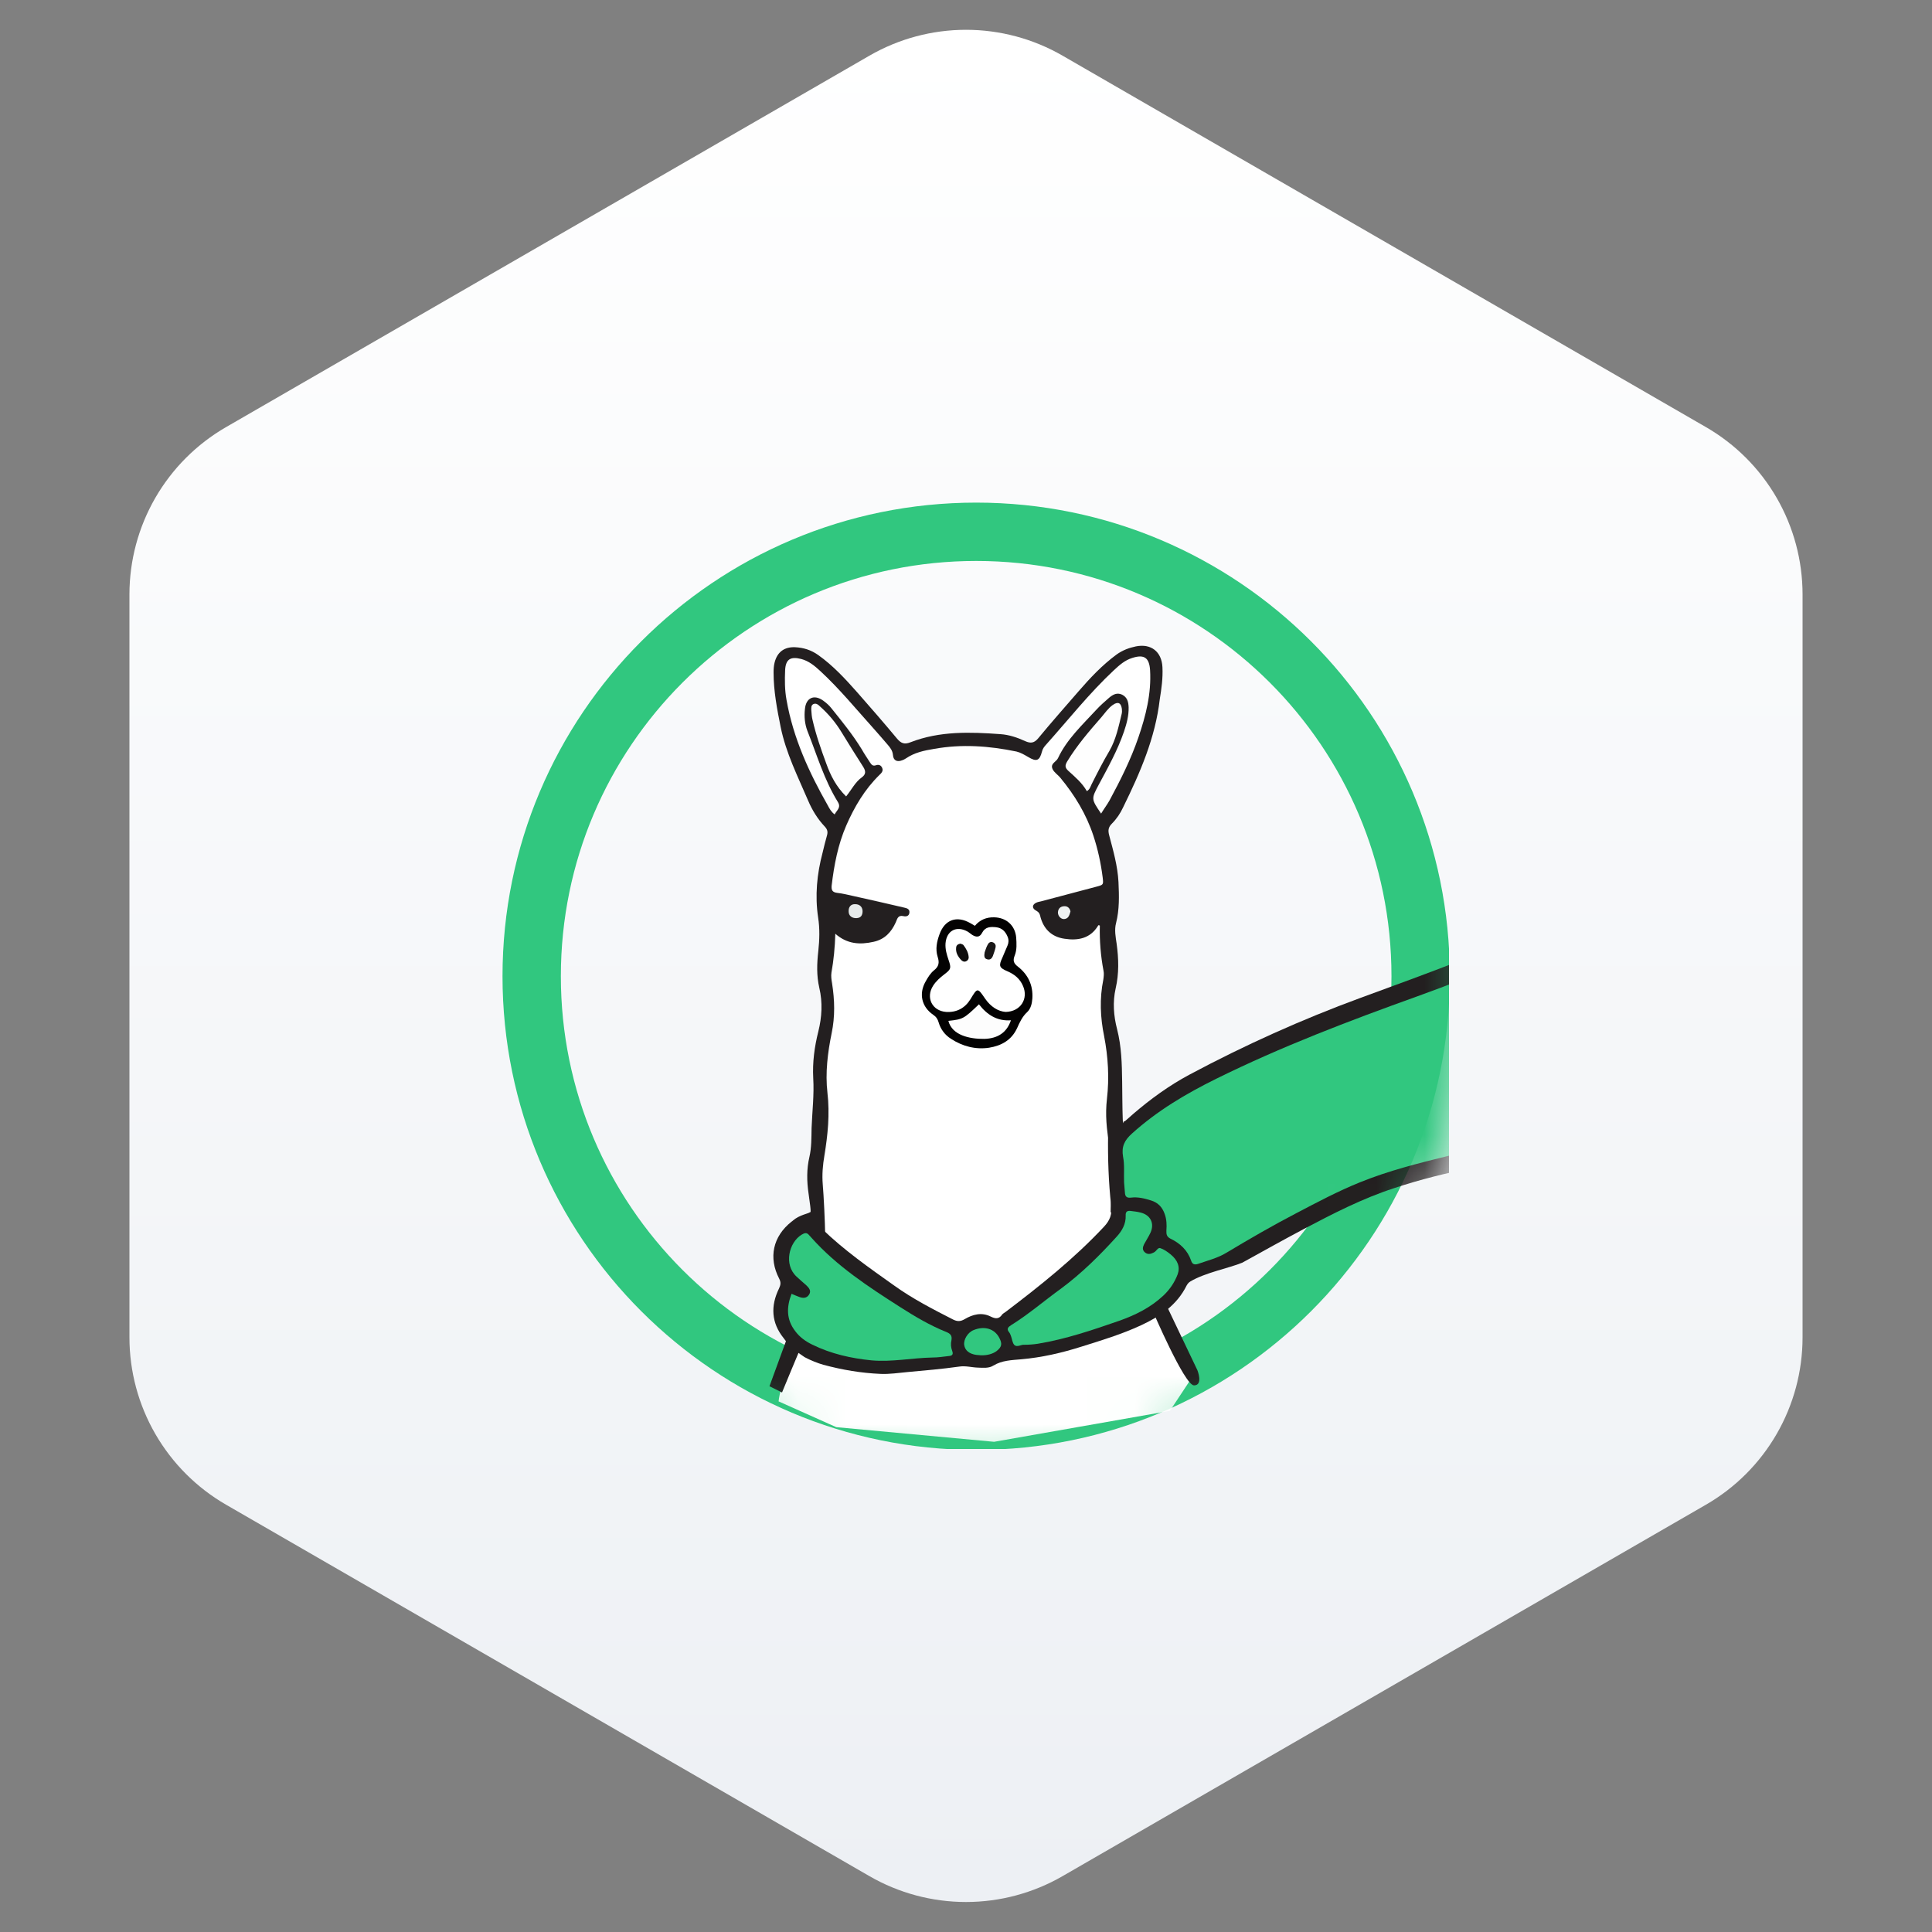 <svg width="40" height="40" viewBox="0 0 40 40" fill="none" xmlns="http://www.w3.org/2000/svg">
<rect x="0" y="0" width="40" height="40" fill="#808080" stroke="none"/>
<path fill-rule="evenodd" clip-rule="evenodd" d="M22 1.153L35.32 8.843C35.928 9.194 36.433 9.699 36.784 10.307C37.135 10.915 37.32 11.605 37.32 12.307V27.689C37.32 28.391 37.135 29.081 36.784 29.689C36.433 30.297 35.928 30.802 35.32 31.153L22 38.843C21.392 39.194 20.702 39.379 20 39.379C19.298 39.379 18.608 39.194 18 38.843L4.68 31.153C4.072 30.802 3.567 30.297 3.216 29.689C2.865 29.081 2.68 28.391 2.68 27.689V12.307C2.68 11.605 2.865 10.915 3.216 10.307C3.567 9.699 4.072 9.194 4.68 8.843L18 1.153C18.608 0.802 19.298 0.617 20 0.617C20.702 0.617 21.392 0.802 22 1.153Z" fill="url(#paint0_linear_1884_59689)"/>
<g clip-path="url(#clip0_1884_59689)">
<path d="M29.413 20.212C29.413 25.295 25.293 29.415 20.211 29.415C15.128 29.415 11.008 25.295 11.008 20.212C11.008 15.13 15.128 11.01 20.211 11.01C25.293 11.01 29.413 15.13 29.413 20.212Z" stroke="#31C77F" stroke-width="1.208"/>
<mask id="mask0_1884_59689" style="mask-type:alpha" maskUnits="userSpaceOnUse" x="9" y="9" width="22" height="22">
<path d="M28.63 20.212C28.63 24.862 24.861 28.632 20.211 28.632C15.561 28.632 11.791 24.862 11.791 20.212C11.791 15.562 15.561 11.793 20.211 11.793C24.861 11.793 28.63 15.562 28.63 20.212Z" fill="#31C77F" stroke="#31C77F" stroke-width="4.027"/>
</mask>
<g mask="url(#mask0_1884_59689)">
<path d="M16.12 29.014C16.191 28.319 17.063 27.03 17.025 26.335C17.021 26.218 17.025 26.101 17.042 25.983C17.113 25.494 17.092 25.004 17.054 24.518C17.038 24.317 17.054 24.12 17.088 23.919C17.159 23.488 17.201 23.061 17.151 22.622C17.105 22.207 17.155 21.793 17.239 21.387C17.31 21.044 17.302 20.7 17.247 20.357C17.235 20.282 17.222 20.202 17.235 20.131C17.28 19.876 17.306 19.616 17.314 19.327C17.561 19.545 17.825 19.557 18.106 19.495C18.337 19.444 18.475 19.294 18.567 19.088C18.596 19.022 18.609 18.938 18.722 18.963C18.777 18.976 18.84 18.967 18.848 18.892C18.856 18.821 18.802 18.8 18.743 18.787C18.395 18.708 18.043 18.624 17.695 18.549C17.582 18.523 17.465 18.494 17.352 18.482C17.251 18.469 17.23 18.423 17.239 18.331C17.289 17.904 17.369 17.485 17.54 17.087C17.708 16.702 17.922 16.338 18.228 16.041C18.265 16.003 18.311 15.961 18.286 15.899C18.261 15.836 18.211 15.819 18.152 15.84C18.089 15.861 18.064 15.828 18.035 15.786C17.976 15.694 17.913 15.601 17.859 15.505C17.674 15.204 17.452 14.932 17.23 14.655C17.184 14.597 17.125 14.546 17.063 14.5C16.874 14.367 16.706 14.442 16.685 14.676C16.669 14.827 16.681 14.982 16.736 15.124C16.933 15.622 17.084 16.141 17.369 16.602C17.44 16.719 17.339 16.773 17.302 16.857C17.23 16.807 17.192 16.736 17.159 16.673C16.769 15.986 16.442 15.275 16.304 14.488C16.266 14.283 16.266 14.073 16.275 13.868C16.287 13.642 16.388 13.584 16.606 13.638C16.765 13.68 16.887 13.78 17.004 13.889C17.402 14.258 17.742 14.672 18.102 15.074C18.198 15.183 18.295 15.292 18.387 15.4C18.446 15.467 18.5 15.53 18.509 15.631C18.517 15.744 18.596 15.777 18.701 15.735C18.726 15.727 18.752 15.714 18.777 15.698C18.953 15.576 19.15 15.534 19.359 15.501C19.933 15.396 20.499 15.438 21.065 15.555C21.153 15.576 21.229 15.622 21.308 15.668C21.48 15.773 21.543 15.748 21.593 15.555C21.606 15.501 21.639 15.455 21.677 15.413C22.142 14.894 22.574 14.345 23.085 13.868C23.198 13.764 23.311 13.663 23.462 13.617C23.709 13.538 23.814 13.613 23.831 13.868C23.86 14.354 23.743 14.814 23.588 15.267C23.433 15.719 23.219 16.146 22.993 16.564C22.942 16.656 22.88 16.736 22.817 16.84C22.611 16.535 22.611 16.539 22.767 16.246C22.959 15.886 23.156 15.534 23.29 15.145C23.345 14.982 23.391 14.814 23.387 14.639C23.383 14.53 23.362 14.434 23.253 14.379C23.148 14.329 23.064 14.375 22.989 14.438C22.896 14.517 22.8 14.601 22.716 14.693C22.427 15.007 22.108 15.3 21.924 15.694C21.891 15.769 21.761 15.802 21.811 15.915C21.845 15.991 21.924 16.037 21.974 16.1C22.272 16.46 22.511 16.853 22.658 17.297C22.75 17.577 22.813 17.87 22.85 18.163C22.867 18.314 22.867 18.314 22.712 18.356C22.331 18.456 21.953 18.557 21.572 18.657C21.539 18.666 21.505 18.67 21.471 18.687C21.392 18.724 21.384 18.796 21.459 18.841C21.509 18.871 21.539 18.888 21.555 18.955C21.618 19.223 21.79 19.394 22.062 19.432C22.335 19.474 22.59 19.428 22.75 19.168C22.758 19.151 22.762 19.143 22.792 19.16C22.783 19.47 22.808 19.784 22.867 20.093C22.88 20.152 22.871 20.219 22.863 20.277C22.783 20.671 22.8 21.06 22.88 21.45C22.963 21.881 22.989 22.312 22.938 22.747C22.901 23.066 22.93 23.384 22.989 23.693C23.056 24.045 23.073 24.392 23.035 24.744C22.997 25.104 23.01 25.46 23.047 25.82C23.073 26.046 24.057 26.988 24.045 27.218C24.233 27.545 24.477 28.169 24.711 28.47L24.222 29.21L20.582 29.851L17.314 29.548L16.12 29.014Z" fill="white"/>
<path d="M38.788 21.085C38.591 20.935 38.365 20.826 38.143 20.713C37.439 20.357 36.718 20.047 35.997 19.737C35.335 19.453 34.748 19.063 34.258 18.532C34.182 18.452 34.099 18.377 34.015 18.306C33.91 18.214 33.793 18.205 33.667 18.268C33.491 18.356 33.315 18.448 33.147 18.553C32.908 18.699 32.506 18.917 32.25 19.034C30.922 19.654 29.547 20.156 28.173 20.658C26.953 21.106 25.771 21.638 24.627 22.249C24.204 22.475 23.818 22.756 23.458 23.066C23.399 23.116 23.34 23.174 23.282 23.22C23.277 23.216 23.273 23.216 23.269 23.212C23.252 23.262 23.215 23.308 23.164 23.329C23.143 23.413 23.081 23.484 22.967 23.484C22.959 23.484 22.951 23.484 22.942 23.484C22.934 23.978 22.951 24.472 23.005 24.966C23.026 25.146 22.98 25.267 22.854 25.401C22.234 26.063 21.534 26.62 20.817 27.164C20.796 27.181 20.767 27.193 20.75 27.214C20.683 27.315 20.608 27.306 20.507 27.256C20.323 27.164 20.138 27.214 19.975 27.31C19.883 27.365 19.816 27.361 19.732 27.319C19.313 27.105 18.898 26.892 18.512 26.615C17.993 26.247 17.473 25.883 17.016 25.439C16.962 25.389 16.924 25.334 16.903 25.28C16.895 25.276 16.882 25.272 16.874 25.267C16.869 25.267 16.869 25.267 16.865 25.263C16.773 25.226 16.924 25.096 16.823 25.079C16.802 25.087 16.786 25.092 16.765 25.1C16.74 25.125 16.551 25.154 16.421 25.267C16.413 25.276 16.4 25.284 16.388 25.293C16.002 25.598 15.906 26.038 16.132 26.473C16.174 26.553 16.161 26.607 16.128 26.678C15.952 27.038 15.968 27.386 16.224 27.704C16.291 27.792 16.354 27.884 16.446 27.951L16.656 28.097C16.777 28.164 16.953 28.231 17.046 28.256C17.435 28.361 17.829 28.428 18.232 28.445C18.416 28.453 18.605 28.424 18.789 28.407C19.145 28.374 19.506 28.344 19.858 28.294C19.992 28.273 20.117 28.311 20.243 28.315C20.356 28.319 20.474 28.332 20.566 28.273C20.746 28.164 20.947 28.16 21.14 28.143C21.568 28.106 21.987 28.009 22.393 27.88C22.808 27.75 23.223 27.624 23.621 27.44C24.019 27.256 24.367 27.021 24.568 26.615C24.589 26.578 24.61 26.553 24.644 26.532C24.95 26.348 25.448 26.255 25.721 26.142C26.144 25.908 26.563 25.674 26.991 25.447C27.594 25.129 28.202 24.815 28.856 24.602C29.962 24.233 31.106 24.049 32.259 23.907C32.682 23.852 33.109 23.819 33.529 23.714C34.254 23.53 34.954 23.279 35.662 23.053C35.897 22.978 36.135 22.902 36.362 22.802C37.07 22.492 37.749 22.119 38.428 21.755C38.554 21.688 38.675 21.605 38.792 21.517C38.994 21.358 38.989 21.24 38.788 21.085Z" fill="#231F20"/>
<path d="M24.067 13.81C24.05 13.492 23.832 13.32 23.517 13.383C23.375 13.412 23.241 13.463 23.119 13.55C22.822 13.768 22.57 14.036 22.331 14.312C22.051 14.635 21.766 14.957 21.493 15.288C21.409 15.388 21.334 15.392 21.229 15.346C21.066 15.271 20.894 15.212 20.714 15.2C20.085 15.154 19.456 15.133 18.853 15.367C18.727 15.418 18.656 15.392 18.572 15.292C18.304 14.97 18.027 14.651 17.747 14.333C17.499 14.053 17.248 13.781 16.942 13.563C16.795 13.458 16.636 13.408 16.46 13.4C16.238 13.391 16.091 13.5 16.037 13.718C16.02 13.785 16.016 13.856 16.016 13.923C16.016 14.304 16.087 14.677 16.162 15.049C16.271 15.589 16.519 16.079 16.732 16.577C16.816 16.774 16.929 16.958 17.076 17.113C17.131 17.172 17.143 17.222 17.122 17.297C17.088 17.414 17.059 17.536 17.03 17.657C16.913 18.097 16.871 18.545 16.938 18.992C16.975 19.231 16.967 19.457 16.942 19.692C16.913 19.947 16.904 20.198 16.963 20.453C17.034 20.755 17.017 21.056 16.942 21.358C16.862 21.676 16.82 21.994 16.837 22.321C16.858 22.668 16.816 23.011 16.803 23.355C16.799 23.555 16.803 23.756 16.758 23.953C16.699 24.204 16.703 24.46 16.741 24.715C16.812 25.213 16.766 24.971 16.787 25.272C16.879 25.272 16.988 25.561 17.084 25.556C17.08 25.322 17.055 24.757 17.034 24.523C17.017 24.322 17.034 24.125 17.068 23.924C17.139 23.493 17.181 23.066 17.131 22.626C17.084 22.212 17.135 21.797 17.218 21.391C17.29 21.048 17.281 20.705 17.227 20.361C17.214 20.286 17.202 20.206 17.214 20.135C17.26 19.88 17.285 19.62 17.294 19.332C17.541 19.549 17.805 19.562 18.086 19.499C18.317 19.449 18.455 19.298 18.547 19.093C18.576 19.026 18.589 18.942 18.702 18.967C18.756 18.98 18.819 18.972 18.828 18.896C18.836 18.825 18.782 18.804 18.723 18.792C18.375 18.712 18.023 18.628 17.675 18.553C17.562 18.528 17.445 18.498 17.332 18.486C17.231 18.473 17.21 18.427 17.218 18.335C17.269 17.908 17.348 17.49 17.52 17.092C17.688 16.707 17.902 16.343 18.207 16.045C18.245 16.008 18.291 15.966 18.266 15.903C18.241 15.84 18.191 15.823 18.132 15.845C18.069 15.865 18.044 15.832 18.015 15.79C17.956 15.698 17.893 15.606 17.839 15.51C17.654 15.208 17.432 14.936 17.21 14.66C17.164 14.601 17.105 14.551 17.042 14.505C16.854 14.371 16.686 14.446 16.665 14.681C16.648 14.831 16.661 14.986 16.715 15.129C16.913 15.627 17.063 16.146 17.348 16.606C17.42 16.724 17.319 16.778 17.281 16.862C17.21 16.811 17.172 16.74 17.139 16.677C16.749 15.991 16.422 15.279 16.284 14.492C16.246 14.287 16.246 14.078 16.255 13.873C16.267 13.647 16.368 13.588 16.586 13.643C16.745 13.684 16.866 13.785 16.984 13.894C17.382 14.262 17.721 14.677 18.082 15.078C18.178 15.187 18.275 15.296 18.367 15.405C18.425 15.472 18.48 15.535 18.488 15.635C18.497 15.748 18.576 15.782 18.681 15.74C18.706 15.731 18.731 15.719 18.756 15.702C18.933 15.581 19.13 15.539 19.339 15.505C19.913 15.401 20.479 15.443 21.045 15.56C21.133 15.581 21.208 15.627 21.288 15.673C21.46 15.777 21.523 15.752 21.573 15.56C21.585 15.505 21.619 15.459 21.657 15.418C22.122 14.898 22.554 14.35 23.065 13.873C23.178 13.768 23.291 13.668 23.442 13.622C23.689 13.542 23.794 13.617 23.811 13.873C23.84 14.358 23.723 14.819 23.568 15.271C23.413 15.723 23.199 16.15 22.973 16.569C22.922 16.661 22.86 16.74 22.797 16.845C22.591 16.539 22.591 16.544 22.746 16.25C22.939 15.89 23.136 15.539 23.27 15.149C23.325 14.986 23.371 14.819 23.367 14.643C23.362 14.534 23.341 14.438 23.233 14.383C23.128 14.333 23.044 14.379 22.968 14.442C22.876 14.522 22.78 14.605 22.696 14.697C22.407 15.011 22.088 15.304 21.904 15.698C21.87 15.773 21.741 15.807 21.791 15.92C21.824 15.995 21.904 16.041 21.954 16.104C22.252 16.464 22.491 16.858 22.637 17.301C22.73 17.582 22.793 17.875 22.83 18.168C22.847 18.319 22.847 18.319 22.692 18.36C22.311 18.461 21.933 18.561 21.552 18.662C21.518 18.67 21.485 18.674 21.451 18.691C21.372 18.729 21.363 18.8 21.439 18.846C21.489 18.875 21.518 18.892 21.535 18.959C21.598 19.227 21.77 19.399 22.042 19.436C22.315 19.478 22.57 19.432 22.73 19.172C22.738 19.156 22.742 19.147 22.771 19.164C22.763 19.474 22.788 19.788 22.847 20.098C22.86 20.156 22.851 20.223 22.843 20.282C22.763 20.675 22.78 21.065 22.86 21.454C22.943 21.885 22.968 22.316 22.918 22.752C22.881 23.07 22.91 23.388 22.968 23.698C23.035 24.049 23.052 24.397 23.015 24.749C23.002 24.866 22.994 24.983 22.994 25.1C23.09 25.104 23.186 25.109 23.283 25.113C23.287 25.054 23.291 24.991 23.3 24.933C23.337 24.598 23.383 24.267 23.32 23.924C23.228 23.422 23.241 22.907 23.233 22.396C23.228 22.027 23.22 21.668 23.128 21.308C23.056 21.031 23.035 20.747 23.098 20.466C23.17 20.156 23.161 19.851 23.119 19.541C23.098 19.399 23.069 19.252 23.107 19.11C23.178 18.829 23.17 18.549 23.157 18.264C23.14 17.929 23.048 17.611 22.964 17.293C22.939 17.197 22.943 17.13 23.019 17.054C23.115 16.958 23.195 16.841 23.253 16.715C23.605 15.999 23.92 15.275 24.012 14.476C24.046 14.266 24.079 14.04 24.067 13.81Z" fill="#231F20"/>
<path d="M38.537 21.345C38.239 21.504 37.975 21.651 37.707 21.789C37.255 22.023 36.794 22.245 36.328 22.455C36.089 22.564 35.842 22.647 35.591 22.723C34.996 22.907 34.405 23.095 33.814 23.275C33.265 23.443 32.691 23.501 32.125 23.572C31.404 23.66 30.687 23.761 29.983 23.932C29.367 24.083 28.751 24.238 28.16 24.477C27.703 24.661 27.272 24.891 26.84 25.117C26.35 25.372 25.872 25.649 25.398 25.933C25.214 26.047 25.004 26.097 24.803 26.168C24.736 26.189 24.686 26.18 24.661 26.101C24.589 25.887 24.434 25.741 24.233 25.645C24.158 25.607 24.145 25.557 24.149 25.477C24.158 25.36 24.154 25.243 24.112 25.13C24.061 24.987 23.969 24.895 23.827 24.853C23.692 24.811 23.558 24.778 23.42 24.795C23.328 24.807 23.294 24.774 23.29 24.69C23.286 24.623 23.278 24.552 23.273 24.485C23.265 24.305 23.286 24.121 23.252 23.949C23.215 23.74 23.282 23.606 23.437 23.468C23.961 22.995 24.556 22.643 25.184 22.333C26.53 21.668 27.93 21.136 29.338 20.63C30.574 20.186 31.781 19.675 32.959 19.097C33.231 18.963 33.491 18.804 33.751 18.649C33.831 18.603 33.881 18.603 33.939 18.683C34.421 19.311 35.075 19.704 35.783 20.014C36.563 20.353 37.33 20.717 38.089 21.09C38.231 21.157 38.369 21.249 38.537 21.345Z" fill="#31C77F"/>
<path d="M16.388 26.787C16.455 26.817 16.501 26.833 16.543 26.85C16.618 26.879 16.698 26.884 16.748 26.808C16.803 26.729 16.752 26.666 16.694 26.611C16.627 26.553 16.56 26.494 16.492 26.431C16.22 26.18 16.337 25.724 16.593 25.565C16.656 25.527 16.702 25.51 16.752 25.573C16.765 25.59 16.782 25.602 16.794 25.619C17.322 26.214 17.985 26.645 18.647 27.068C18.948 27.26 19.259 27.444 19.594 27.578C19.678 27.612 19.715 27.654 19.699 27.746C19.682 27.821 19.686 27.896 19.715 27.972C19.745 28.051 19.703 28.072 19.636 28.076C19.527 28.089 19.418 28.106 19.305 28.106C18.886 28.114 18.466 28.202 18.047 28.165C17.62 28.123 17.205 28.03 16.815 27.838C16.677 27.771 16.555 27.683 16.463 27.558C16.283 27.323 16.279 27.072 16.388 26.787Z" fill="#31C77F"/>
<path d="M21.206 27.842C21.143 27.834 21.059 27.901 21.001 27.846C20.959 27.804 20.955 27.721 20.93 27.658C20.921 27.633 20.909 27.603 20.892 27.582C20.833 27.511 20.875 27.474 20.934 27.436C21.298 27.21 21.621 26.929 21.969 26.678C22.392 26.364 22.765 25.996 23.117 25.607C23.23 25.485 23.314 25.339 23.306 25.163C23.302 25.092 23.335 25.062 23.406 25.071C23.473 25.079 23.545 25.087 23.612 25.104C23.821 25.154 23.909 25.33 23.817 25.527C23.779 25.607 23.729 25.682 23.687 25.761C23.658 25.82 23.645 25.879 23.704 25.929C23.758 25.975 23.817 25.967 23.876 25.937C23.88 25.933 23.888 25.933 23.892 25.929C23.943 25.904 23.972 25.824 24.022 25.841C24.098 25.866 24.169 25.916 24.232 25.967C24.383 26.088 24.437 26.23 24.383 26.381C24.32 26.549 24.219 26.699 24.085 26.825C23.821 27.072 23.507 27.227 23.176 27.344C22.623 27.536 22.069 27.725 21.487 27.821C21.399 27.834 21.307 27.842 21.206 27.842Z" fill="#31C77F"/>
<path d="M17.518 16.489C17.313 16.288 17.195 16.054 17.108 15.811C16.998 15.514 16.894 15.216 16.823 14.906C16.806 14.84 16.802 14.773 16.797 14.701C16.797 14.655 16.789 14.601 16.843 14.576C16.898 14.555 16.94 14.588 16.973 14.622C17.149 14.777 17.3 14.957 17.422 15.158C17.569 15.396 17.715 15.635 17.87 15.874C17.929 15.966 17.929 16.033 17.841 16.096C17.707 16.192 17.636 16.342 17.518 16.489Z" fill="#FEFEFE"/>
<path d="M22.502 16.38C22.405 16.209 22.259 16.087 22.116 15.957C22.045 15.89 22.049 15.844 22.095 15.765C22.296 15.434 22.548 15.141 22.804 14.848C22.879 14.76 22.946 14.66 23.042 14.593C23.147 14.521 23.21 14.551 23.227 14.676C23.231 14.71 23.231 14.748 23.223 14.781C23.16 15.041 23.105 15.309 22.971 15.543C22.837 15.769 22.72 15.999 22.602 16.234C22.577 16.284 22.565 16.343 22.502 16.38Z" fill="#FEFEFE"/>
<path d="M20.307 28.06C20.286 28.056 20.248 28.056 20.214 28.052C20.068 28.031 19.98 27.96 19.963 27.847C19.946 27.734 20.038 27.583 20.16 27.537C20.386 27.445 20.596 27.512 20.692 27.704C20.755 27.826 20.738 27.889 20.634 27.972C20.554 28.031 20.441 28.064 20.307 28.06Z" fill="#31C77F"/>
<path d="M17.733 19.009C17.637 19.013 17.57 18.959 17.57 18.871C17.565 18.779 17.616 18.72 17.695 18.72C17.792 18.716 17.855 18.77 17.859 18.862C17.859 18.954 17.821 19.005 17.733 19.009Z" fill="#E7EBEB"/>
<path d="M22.163 18.871C22.142 18.938 22.129 19.009 22.05 19.026C21.974 19.043 21.903 18.971 21.903 18.892C21.907 18.808 21.957 18.766 22.033 18.762C22.1 18.758 22.15 18.8 22.163 18.871Z" fill="#EFF2F2"/>
<path d="M20.184 19.168C20.289 19.043 20.423 18.988 20.582 18.992C20.834 18.997 21.018 19.16 21.039 19.411C21.047 19.532 21.056 19.662 21.01 19.779C20.968 19.884 20.98 19.943 21.081 20.018C21.286 20.181 21.391 20.399 21.374 20.671C21.366 20.78 21.341 20.885 21.265 20.956C21.165 21.048 21.11 21.169 21.06 21.282C20.943 21.538 20.729 21.651 20.478 21.692C20.197 21.734 19.928 21.663 19.69 21.508C19.564 21.429 19.476 21.312 19.434 21.169C19.413 21.098 19.384 21.052 19.321 21.01C19.082 20.847 19.019 20.575 19.162 20.324C19.208 20.24 19.262 20.152 19.333 20.093C19.442 20.01 19.451 19.926 19.413 19.809C19.363 19.65 19.396 19.495 19.451 19.344C19.56 19.038 19.811 18.951 20.092 19.114C20.117 19.126 20.146 19.147 20.184 19.168Z" fill="#030202"/>
<path d="M20.821 20.951C20.662 20.939 20.511 20.842 20.398 20.679C20.238 20.445 20.238 20.445 20.092 20.688C19.978 20.872 19.807 20.964 19.589 20.951C19.299 20.93 19.161 20.654 19.32 20.407C19.379 20.315 19.463 20.24 19.551 20.173C19.689 20.068 19.698 20.047 19.639 19.875C19.601 19.762 19.568 19.654 19.576 19.532C19.597 19.268 19.802 19.16 20.029 19.285C20.066 19.306 20.096 19.335 20.129 19.356C20.213 19.407 20.284 19.411 20.335 19.31C20.398 19.189 20.506 19.185 20.62 19.197C20.745 19.21 20.817 19.285 20.863 19.398C20.888 19.461 20.884 19.52 20.859 19.578C20.825 19.662 20.787 19.741 20.754 19.825C20.674 19.997 20.683 20.034 20.859 20.11C21.005 20.173 21.118 20.265 21.181 20.415C21.294 20.675 21.135 20.943 20.821 20.951Z" fill="white"/>
<path d="M19.635 21.136C19.937 21.103 19.954 21.094 20.268 20.793C20.436 21.011 20.645 21.145 20.93 21.124C20.846 21.375 20.662 21.5 20.381 21.509C20.071 21.513 19.711 21.433 19.635 21.136Z" fill="#FDFDFD"/>
<path d="M19.888 19.537C19.9 19.546 19.934 19.55 19.947 19.566C20.001 19.638 20.047 19.717 20.055 19.809C20.06 19.851 20.039 19.889 19.993 19.906C19.955 19.918 19.925 19.901 19.9 19.876C19.833 19.805 19.783 19.721 19.796 19.617C19.8 19.575 19.825 19.546 19.888 19.537Z" fill="#0E0D0D"/>
<path d="M20.386 19.717C20.399 19.683 20.416 19.62 20.445 19.566C20.466 19.52 20.504 19.486 20.562 19.512C20.604 19.532 20.621 19.57 20.613 19.612C20.6 19.671 20.579 19.729 20.558 19.788C20.537 19.842 20.5 19.884 20.432 19.859C20.374 19.842 20.374 19.788 20.386 19.717Z" fill="#191717"/>
<path d="M16.317 27.645L15.931 28.701L16.191 28.83C16.191 28.83 16.551 27.955 16.593 27.872C16.631 27.784 16.317 27.645 16.317 27.645Z" fill="#231F20"/>
<path d="M24.02 26.959L23.861 27.13C23.861 27.13 24.523 28.679 24.72 28.683C24.917 28.683 24.791 28.369 24.791 28.369C24.791 28.369 24.213 27.16 24.112 26.946C24.037 26.775 24.02 26.959 24.02 26.959Z" fill="#231F20"/>
</g>
</g>
<defs>
<linearGradient id="paint0_linear_1884_59689" x1="20" y1="0.617" x2="20" y2="39.379" gradientUnits="userSpaceOnUse">
<stop stop-color="white"/>
<stop offset="1" stop-color="#EDF0F4"/>
</linearGradient>
<clipPath id="clip0_1884_59689">
<rect width="20" height="20" fill="white" transform="translate(10 10)"/>
</clipPath>
</defs>
</svg>
